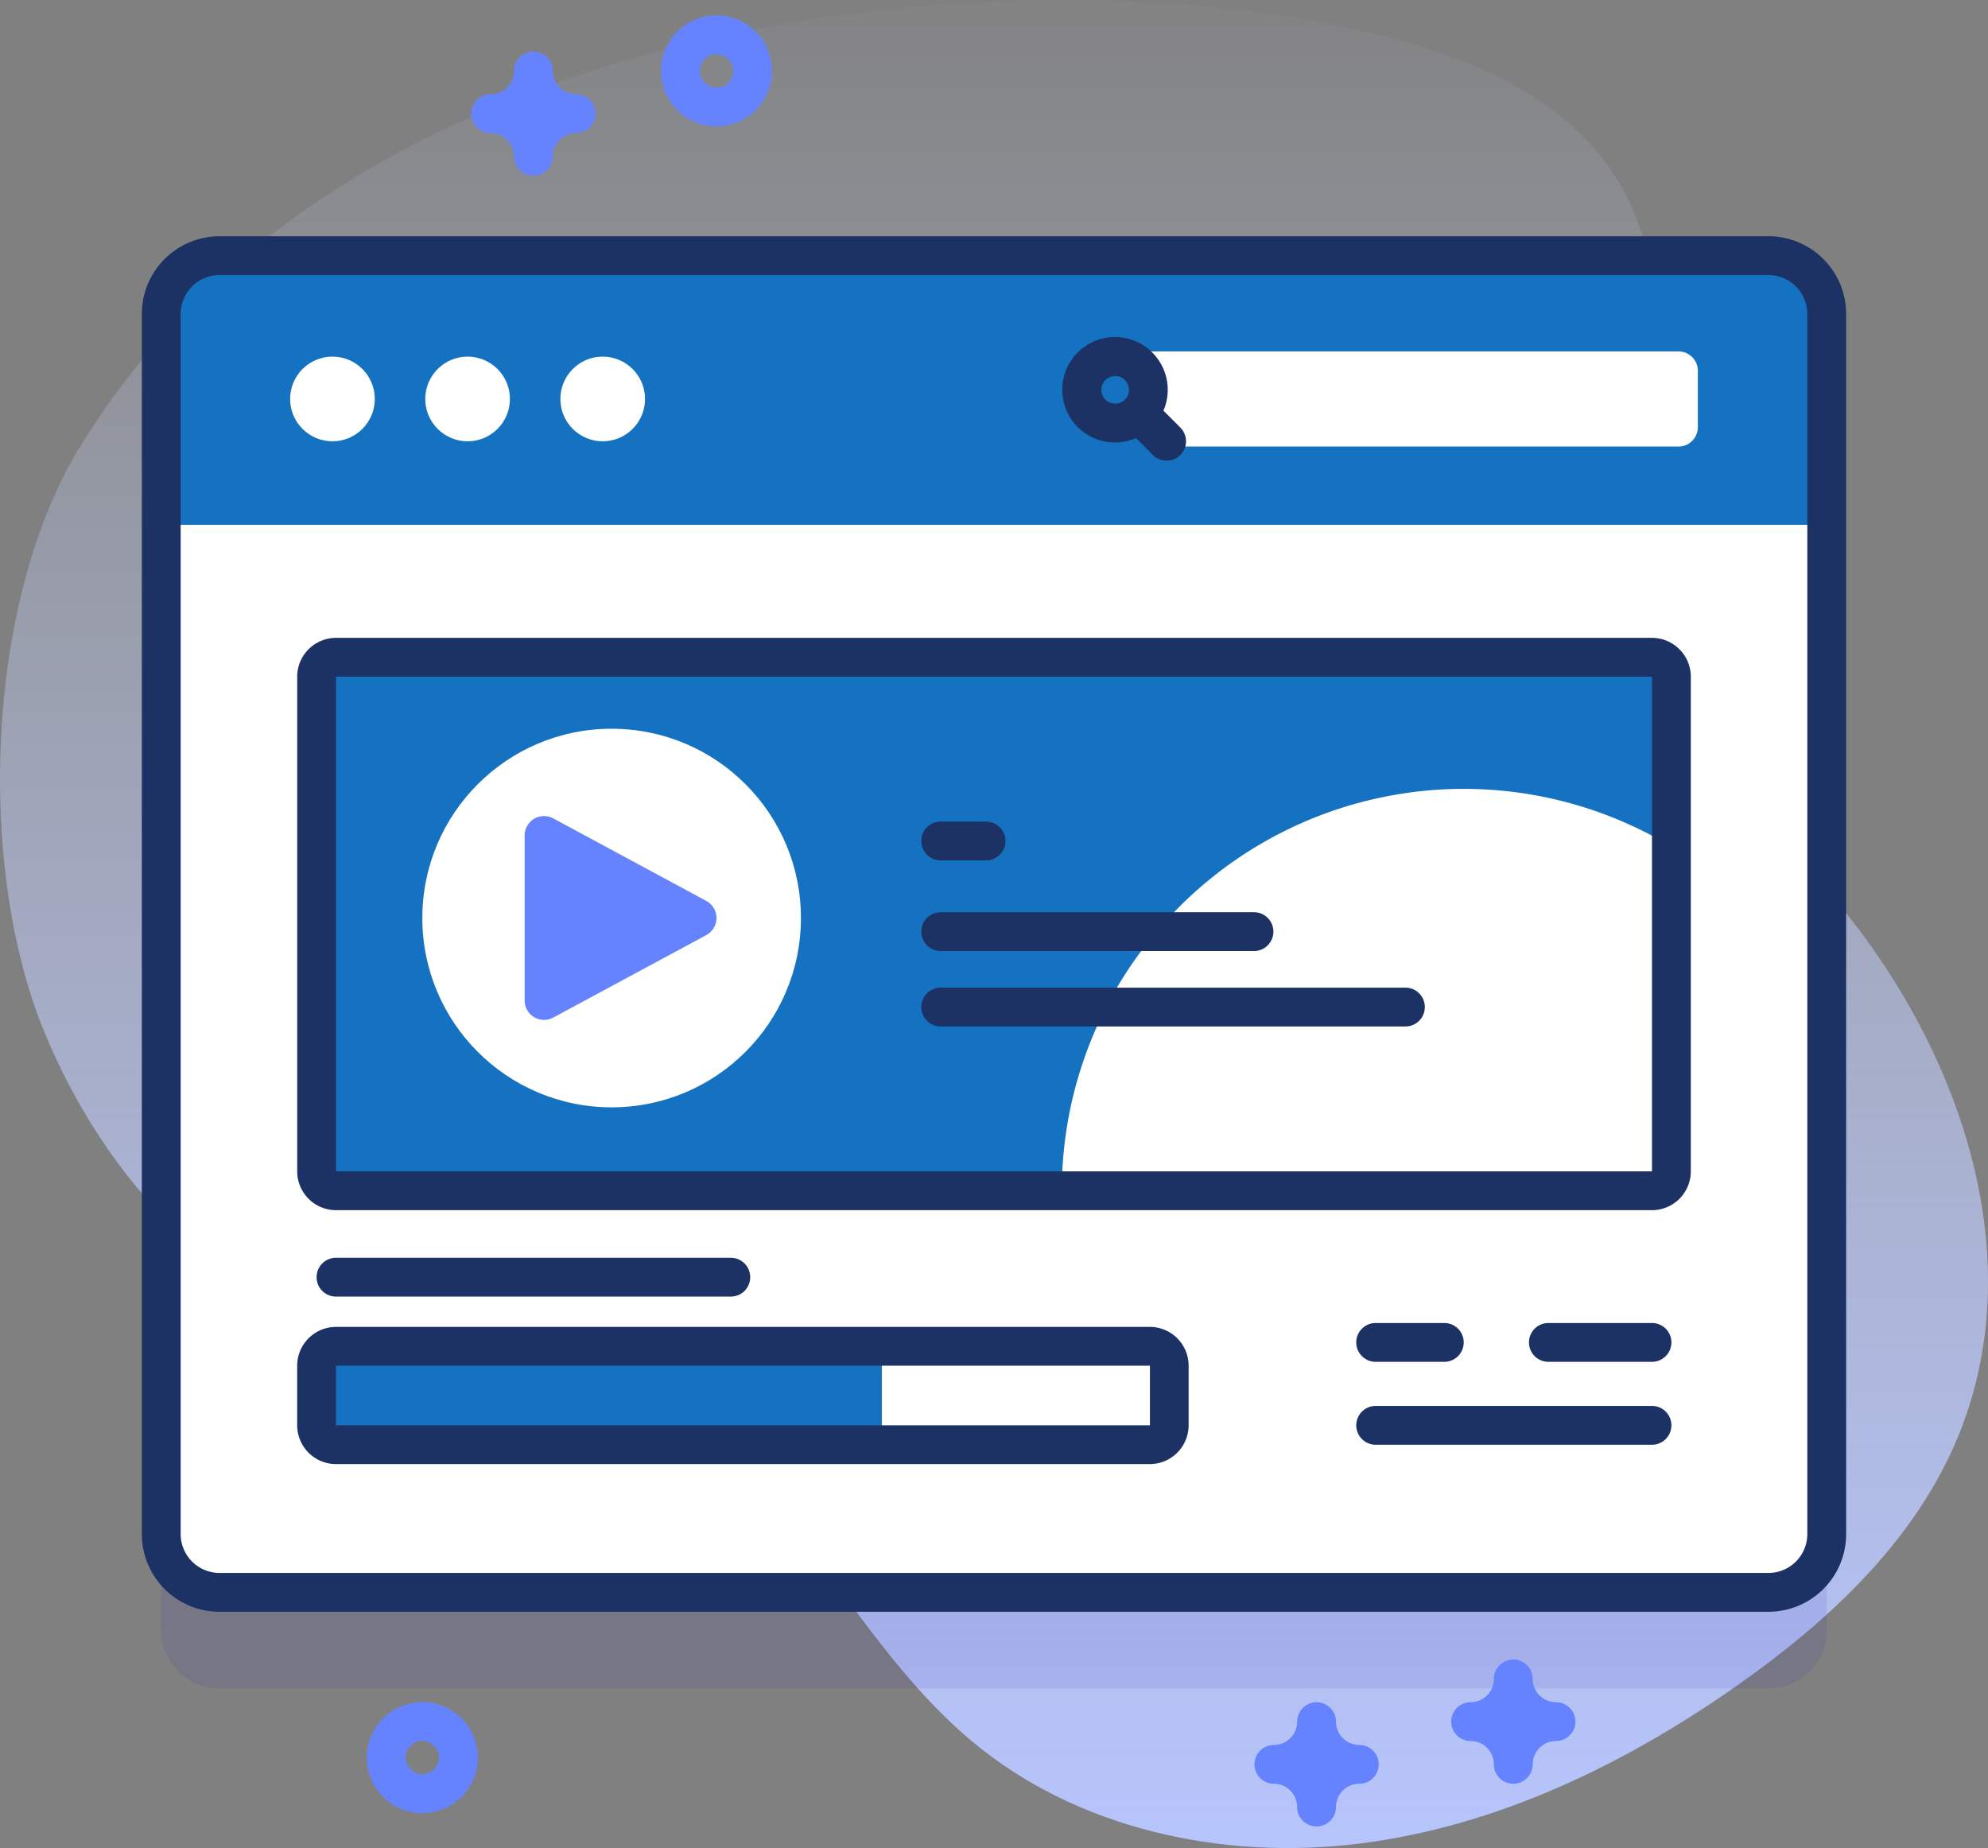 <svg id="layout" xmlns="http://www.w3.org/2000/svg" xmlns:xlink="http://www.w3.org/1999/xlink" width="101.804" height="94.639" viewBox="0 0 101.804 94.639">
  <rect x="0" y="0" width="101.804" height="94.639" fill="#808080" stroke="none"/>
  <defs>
    <linearGradient id="linear-gradient" x1="0.5" x2="0.5" y2="1" gradientUnits="objectBoundingBox">
      <stop offset="0" stop-color="#d2deff" stop-opacity="0"/>
      <stop offset="1" stop-color="#b7c5ff"/>
    </linearGradient>
  </defs>
  <path id="Path_5217" data-name="Path 5217" d="M4.044,40.982c-4.766,7.834-5.268,21.4-1.777,29.876,3.058,7.427,9.14,14.4,17.124,15.271,2.936.321,5.937-.2,8.843.326,9.993,1.82,13.71,14.135,21.476,20.682,5.4,4.556,12.9,6.168,19.918,5.29s13.581-4.049,19.362-8.117c4.565-3.213,8.835-7.162,11.088-12.27,4.721-10.705-.833-23.562-9.462-31.464-2.687-2.461-5.683-4.632-7.929-7.5s-3.674-6.7-2.6-10.183c.854-2.779,3.151-4.934,4.022-7.708,1.185-3.775-.6-8.009-3.54-10.661s-6.822-3.984-10.671-4.9c-16.126-3.834-51.463-2.291-65.85,21.358Z" transform="translate(0 -18.018)" fill="url(#linear-gradient)"/>
  <g id="Group_2130" data-name="Group 2130" transform="translate(7.263 0.791)">
    <g id="Group_2128" data-name="Group 2128" transform="translate(0 11.308)">
      <g id="Group_2114" data-name="Group 2114">
        <g id="Group_2111" data-name="Group 2111">
          <path id="Path_5218" data-name="Path 5218" d="M123.836,177.034H44.513a2.983,2.983,0,0,1-2.983-2.983V111.564a2.983,2.983,0,0,1,2.983-2.983h79.324a2.983,2.983,0,0,1,2.983,2.983v62.488A2.982,2.982,0,0,1,123.836,177.034Z" transform="translate(-40.536 -102.673)" fill="#2626bc" opacity="0.1"/>
          <path id="Path_5219" data-name="Path 5219" d="M123.836,152.32H44.513a2.983,2.983,0,0,1-2.983-2.983V86.85a2.983,2.983,0,0,1,2.983-2.983h79.324a2.983,2.983,0,0,1,2.983,2.983v62.488A2.983,2.983,0,0,1,123.836,152.32Z" transform="translate(-40.536 -82.873)" fill="#fff"/>
          <path id="Path_5220" data-name="Path 5220" d="M126.819,97.649V86.85a2.983,2.983,0,0,0-2.983-2.983H44.513A2.983,2.983,0,0,0,41.53,86.85v10.8Z" transform="translate(-40.536 -82.873)" fill="#1472c0"/>
          <path id="Path_5221" data-name="Path 5221" d="M119.83,149.308H40.507a3.981,3.981,0,0,1-3.977-3.977V82.844a3.981,3.981,0,0,1,3.977-3.977H119.83a3.981,3.981,0,0,1,3.977,3.977v62.488A3.981,3.981,0,0,1,119.83,149.308ZM40.507,80.855a1.991,1.991,0,0,0-1.988,1.988v62.488a1.991,1.991,0,0,0,1.988,1.988H119.83a1.991,1.991,0,0,0,1.988-1.988V82.844a1.991,1.991,0,0,0-1.988-1.988Z" transform="translate(-36.53 -78.867)" fill="#1c3264"/>
        </g>
        <g id="Group_2113" data-name="Group 2113" transform="translate(7.594 5.17)">
          <g id="Group_2112" data-name="Group 2112" transform="translate(0 0.994)">
            <ellipse id="Ellipse_374" data-name="Ellipse 374" cx="2.168" cy="2.168" rx="2.168" ry="2.168" fill="#fff"/>
            <ellipse id="Ellipse_375" data-name="Ellipse 375" cx="2.168" cy="2.168" rx="2.168" ry="2.168" transform="translate(6.92)" fill="#fff"/>
            <ellipse id="Ellipse_376" data-name="Ellipse 376" cx="2.168" cy="2.168" rx="2.168" ry="2.168" transform="translate(13.839)" fill="#fff"/>
          </g>
          <path id="Path_5222" data-name="Path 5222" d="M323.192,113.391H296.119V108.52h27.073a.994.994,0,0,1,.994.994V112.4a.994.994,0,0,1-.994.994Z" transform="translate(-252.097 -107.794)" fill="#fff"/>
          <path id="Path_5223" data-name="Path 5223" d="M278.252,105.655a2.7,2.7,0,1,0-.839,4.379l.865.865a.994.994,0,0,0,1.406-1.406l-.865-.865A2.7,2.7,0,0,0,278.252,105.655Zm-2.406,1.406a.707.707,0,1,1,0,1A.708.708,0,0,1,275.846,107.061Z" transform="translate(-234.097 -104.867)" fill="#1c3264"/>
        </g>
      </g>
      <path id="Path_5224" data-name="Path 5224" d="M150.918,188.294v25.332a1,1,0,0,1-.994.994H82.534a1,1,0,0,1-.994-.994V188.294a1,1,0,0,1,.994-.994h67.39A1,1,0,0,1,150.918,188.294Z" transform="translate(-72.59 -165.74)" fill="#1472c0"/>
      <path id="Path_5225" data-name="Path 5225" d="M304.685,224.149v16.629a1,1,0,0,1-.994.994H273.47a20.583,20.583,0,0,1,31.215-17.623Z" transform="translate(-226.358 -192.891)" fill="#fff"/>
      <g id="Group_2118" data-name="Group 2118" transform="translate(39.916 29.974)">
        <g id="Group_2115" data-name="Group 2115" transform="translate(0 8.505)">
          <path id="Path_5226" data-name="Path 5226" d="M262.07,272.386h-23.8a.994.994,0,0,0,0,1.988h23.8a.994.994,0,1,0,0-1.988Z" transform="translate(-237.279 -272.386)" fill="#1c3264"/>
        </g>
        <g id="Group_2116" data-name="Group 2116" transform="translate(0 4.642)">
          <path id="Path_5227" data-name="Path 5227" d="M254.314,252.959H238.272a.994.994,0,0,0,0,1.988h16.042a.994.994,0,0,0,0-1.988Z" transform="translate(-237.278 -252.959)" fill="#1c3264"/>
        </g>
        <g id="Group_2117" data-name="Group 2117">
          <path id="Path_5228" data-name="Path 5228" d="M240.595,229.613h-2.323a.994.994,0,0,0,0,1.988h2.323a.994.994,0,0,0,0-1.988Z" transform="translate(-237.278 -229.613)" fill="#1c3264"/>
        </g>
      </g>
      <g id="Group_2120" data-name="Group 2120" transform="translate(8.949 52.312)">
        <g id="Group_2119" data-name="Group 2119">
          <path id="Path_5229" data-name="Path 5229" d="M102.749,341.956H82.531a.994.994,0,0,0,0,1.988h20.218a.994.994,0,0,0,0-1.988Z" transform="translate(-81.537 -341.956)" fill="#1c3264"/>
        </g>
      </g>
      <g id="Group_2122" data-name="Group 2122" transform="translate(62.189 55.653)">
        <g id="Group_2121" data-name="Group 2121">
          <path id="Path_5230" data-name="Path 5230" d="M353.806,358.762H350.29a.994.994,0,1,0,0,1.988h3.516a.994.994,0,0,0,0-1.988Z" transform="translate(-349.296 -358.762)" fill="#1c3264"/>
        </g>
      </g>
      <g id="Group_2124" data-name="Group 2124" transform="translate(71.035 55.653)">
        <g id="Group_2123" data-name="Group 2123">
          <path id="Path_5231" data-name="Path 5231" d="M400.081,358.762h-5.305a.994.994,0,0,0,0,1.988h5.305a.994.994,0,0,0,0-1.988Z" transform="translate(-393.782 -358.762)" fill="#1c3264"/>
        </g>
      </g>
      <g id="Group_2126" data-name="Group 2126" transform="translate(62.189 59.896)">
        <g id="Group_2125" data-name="Group 2125">
          <path id="Path_5232" data-name="Path 5232" d="M364.442,380.1h-14.15a.994.994,0,0,0,0,1.988h14.15a.994.994,0,0,0,0-1.988Z" transform="translate(-349.297 -380.097)" fill="#1c3264"/>
        </g>
      </g>
      <g id="Group_2127" data-name="Group 2127" transform="translate(14.364 25.22)">
        <ellipse id="Ellipse_377" data-name="Ellipse 377" cx="9.694" cy="9.694" rx="9.694" ry="9.694" fill="#fff"/>
        <path id="Path_5233" data-name="Path 5233" d="M135.123,229.2v8.449a.994.994,0,0,0,1.466.875l7.835-4.224a.994.994,0,0,0,0-1.75l-7.835-4.225A.994.994,0,0,0,135.123,229.2Z" transform="translate(-129.883 -223.733)" fill="#6583fe"/>
      </g>
      <path id="Path_5234" data-name="Path 5234" d="M124.211,369.8H82.531a.994.994,0,0,1-.994-.994v-3.049a.994.994,0,0,1,.994-.994h41.679a.994.994,0,0,1,.994.994v3.049A.994.994,0,0,1,124.211,369.8Z" transform="translate(-72.588 -307.916)" fill="#1472c0"/>
      <path id="Path_5235" data-name="Path 5235" d="M240.846,364.762H227.12V369.8h13.726a.994.994,0,0,0,.994-.994v-3.049A.994.994,0,0,0,240.846,364.762Z" transform="translate(-189.224 -307.916)" fill="#fff"/>
    </g>
    <g id="Group_2129" data-name="Group 2129" transform="translate(11.523)">
      <path id="Path_5236" data-name="Path 5236" d="M97.322,462.1a2.842,2.842,0,1,1,2.842-2.842A2.845,2.845,0,0,1,97.322,462.1Zm0-3.7a.853.853,0,1,0,.853.853A.854.854,0,0,0,97.322,458.409Z" transform="translate(-94.48 -370.041)" fill="#6583fe"/>
      <path id="Path_5237" data-name="Path 5237" d="M173.077,27.679a2.842,2.842,0,1,1,2.842-2.842,2.845,2.845,0,0,1-2.842,2.842Zm0-3.695a.853.853,0,1,0,.853.853.854.854,0,0,0-.853-.853Z" transform="translate(-155.172 -21.996)" fill="#6583fe"/>
      <path id="Path_5238" data-name="Path 5238" d="M326.261,462.784a.994.994,0,0,1-.994-.994,1.194,1.194,0,0,0-1.193-1.193.994.994,0,1,1,0-1.988,1.194,1.194,0,0,0,1.193-1.193.994.994,0,1,1,1.988,0,1.194,1.194,0,0,0,1.193,1.193.994.994,0,1,1,0,1.988,1.194,1.194,0,0,0-1.193,1.193A.994.994,0,0,1,326.261,462.784Z" transform="translate(-277.626 -370.041)" fill="#6583fe"/>
      <path id="Path_5239" data-name="Path 5239" d="M376.926,451.784a.994.994,0,0,1-.994-.994,1.194,1.194,0,0,0-1.193-1.193.994.994,0,0,1,0-1.988,1.194,1.194,0,0,0,1.193-1.193.994.994,0,0,1,1.988,0,1.194,1.194,0,0,0,1.193,1.193.994.994,0,0,1,0,1.988,1.194,1.194,0,0,0-1.193,1.193A.994.994,0,0,1,376.926,451.784Z" transform="translate(-318.217 -361.229)" fill="#6583fe"/>
      <path id="Path_5240" data-name="Path 5240" d="M124.558,37.65a.994.994,0,0,1-.994-.994,1.194,1.194,0,0,0-1.193-1.193.994.994,0,0,1,0-1.988,1.194,1.194,0,0,0,1.193-1.193.994.994,0,1,1,1.988,0,1.194,1.194,0,0,0,1.193,1.193.994.994,0,0,1,0,1.988,1.194,1.194,0,0,0-1.193,1.193A.994.994,0,0,1,124.558,37.65Z" transform="translate(-116.029 -29.44)" fill="#6583fe"/>
    </g>
  </g>
  <g id="Group_2131" data-name="Group 2131" transform="translate(15.218 32.665)">
    <path id="Path_5241" data-name="Path 5241" d="M120.2,366.788H78.525a1.991,1.991,0,0,1-1.988-1.988V361.75a1.991,1.991,0,0,1,1.988-1.988H120.2a1.991,1.991,0,0,1,1.988,1.988V364.8A1.991,1.991,0,0,1,120.2,366.788ZM78.525,361.75V364.8h41.681V361.75Z" transform="translate(-76.537 -324.476)" fill="#1c3264"/>
    <path id="Path_5242" data-name="Path 5242" d="M145.918,211.609H78.528a1.991,1.991,0,0,1-1.988-1.988V184.288a1.991,1.991,0,0,1,1.988-1.988h67.39a1.991,1.991,0,0,1,1.988,1.988V209.62A1.991,1.991,0,0,1,145.918,211.609Zm0-27.321H78.528V209.62h67.39Z" transform="translate(-76.539 -182.3)" fill="#1c3264"/>
  </g>
</svg>
